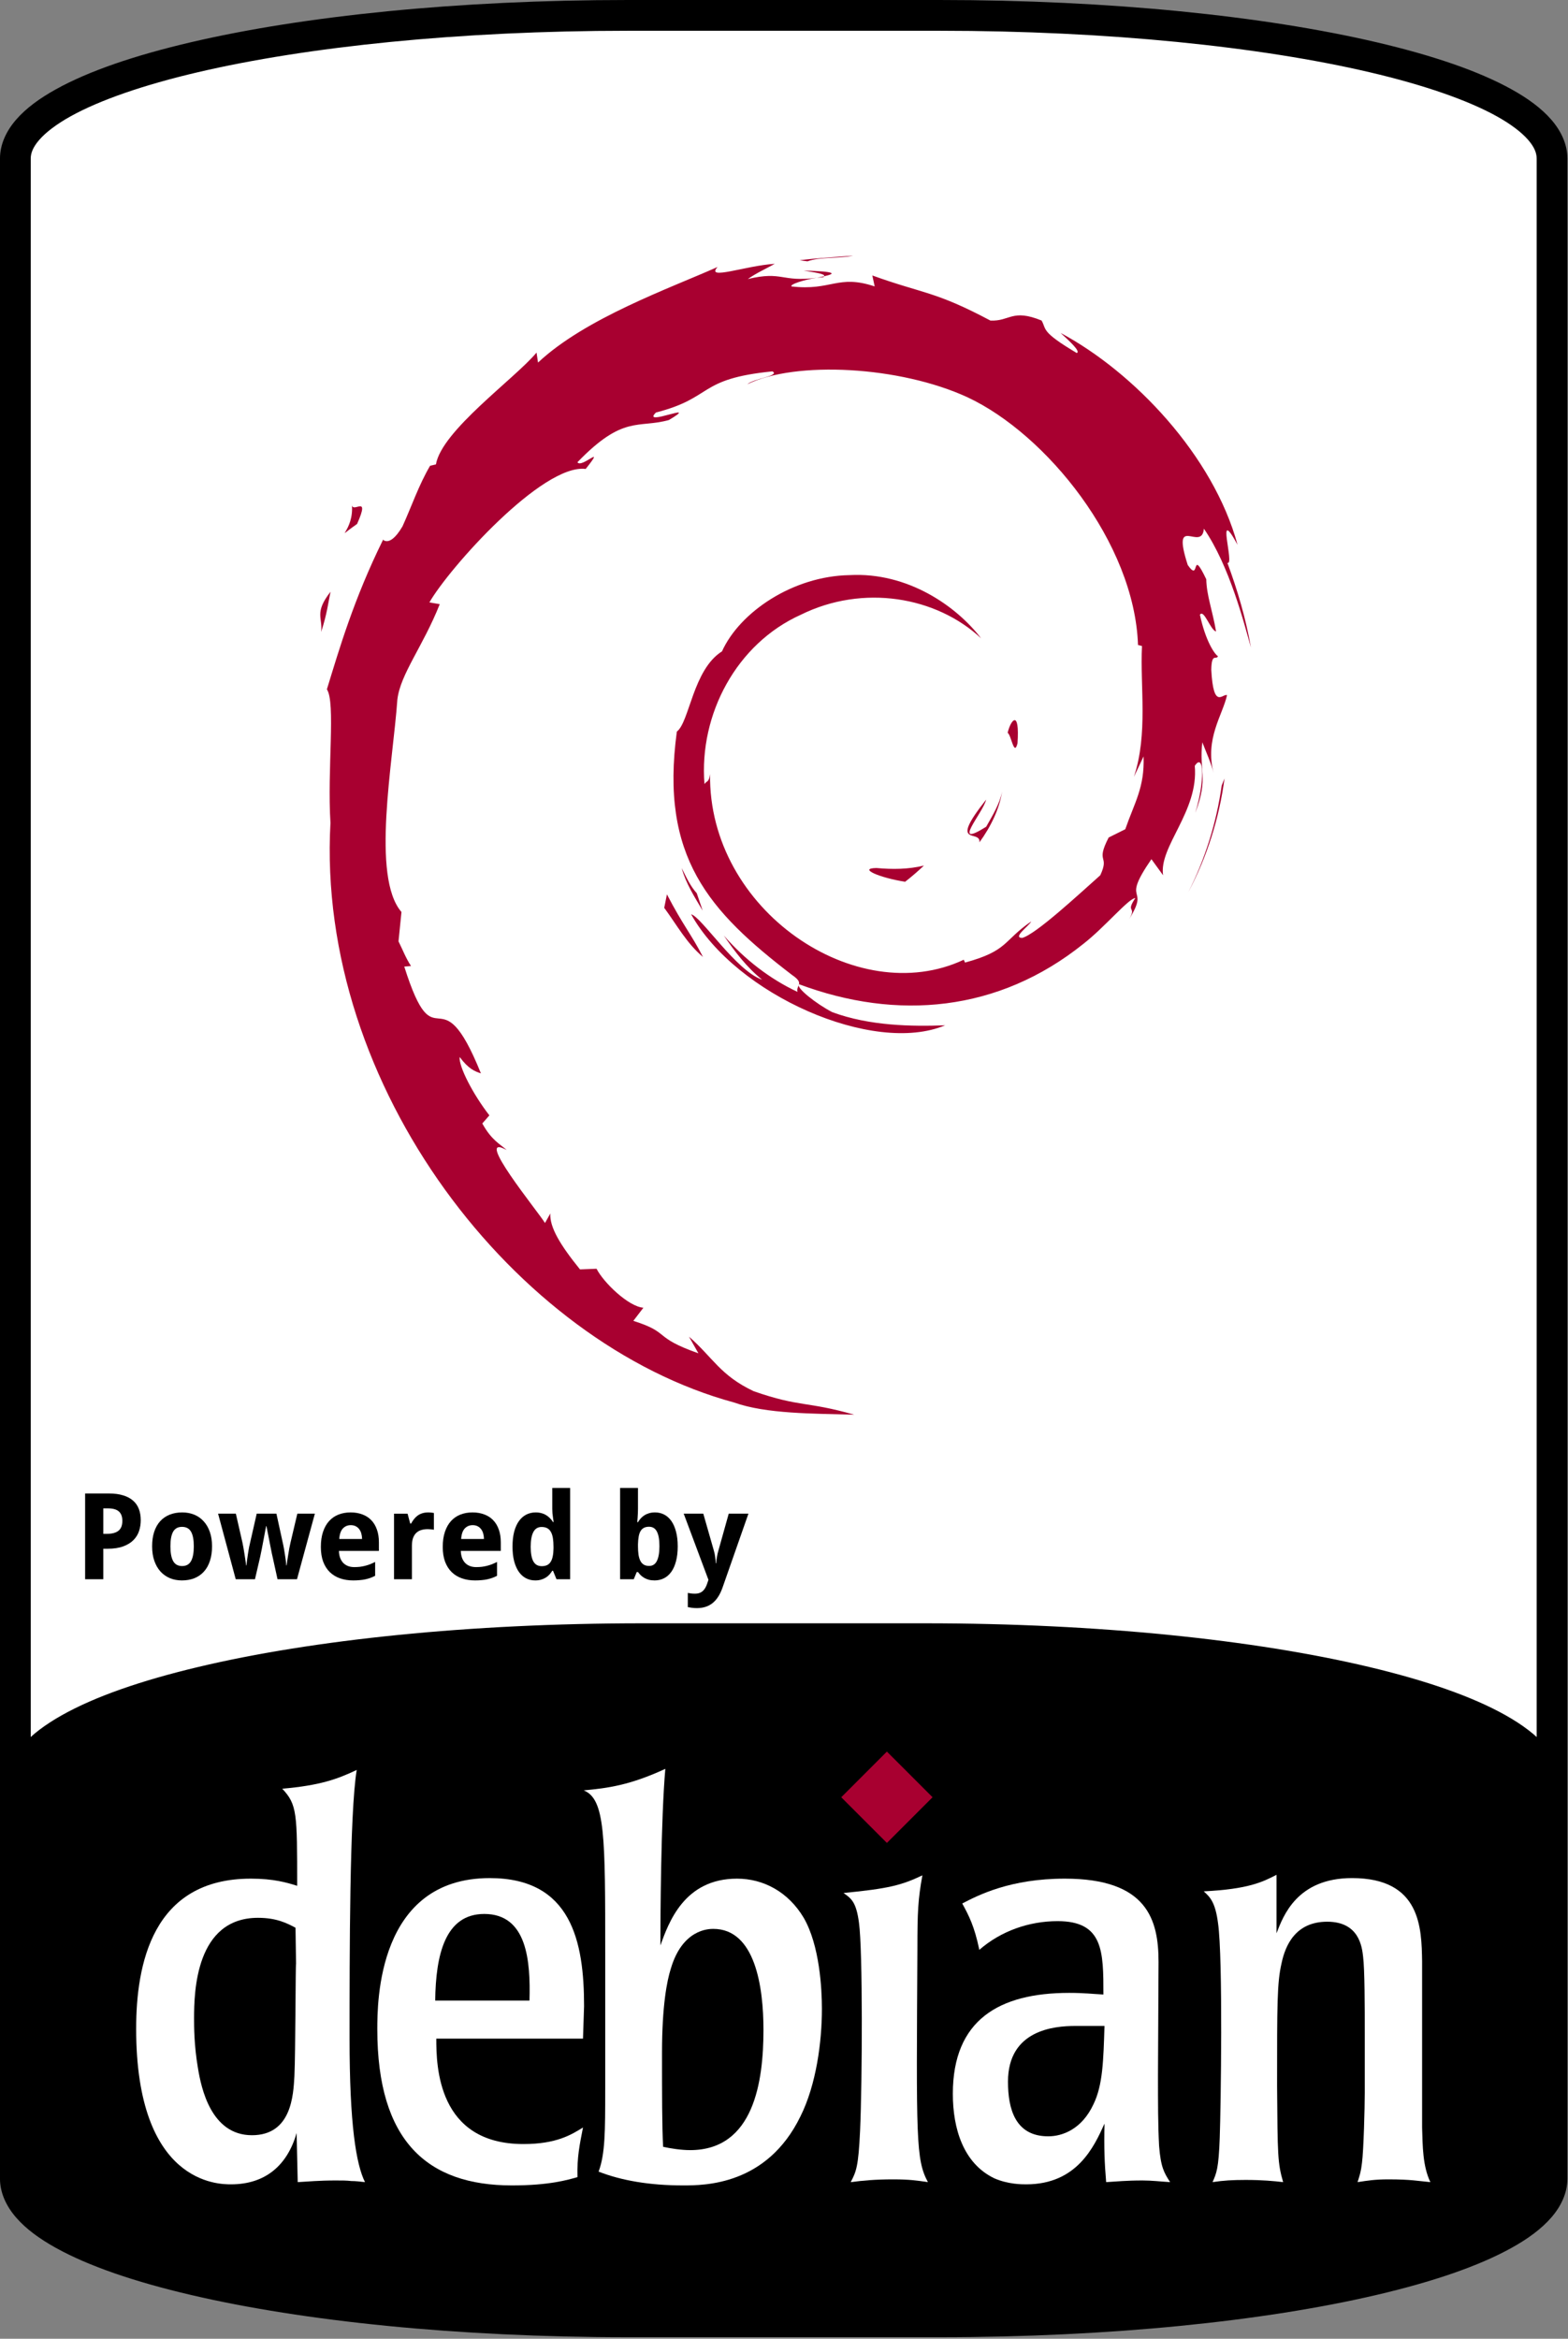 <?xml version="1.0" encoding="UTF-8" standalone="no"?>
<svg xmlns="http://www.w3.org/2000/svg" xmlns:xlink="http://www.w3.org/1999/xlink" xmlns:serif="http://www.serif.com/" width="100%" height="100%" viewBox="0 0 907 1352" version="1.1" xml:space="preserve" style="fill-rule:evenodd;clip-rule:evenodd;stroke-linejoin:round;stroke-miterlimit:2;">
  <rect x="0" y="0" width="907" height="1352" fill="#808080" stroke="none"/>
  <rect id="Debian" x="0" y="0" width="906.667" height="1351.11" style="fill:none;"></rect>
  <clipPath id="_clip1">
    <rect x="0" y="0" width="906.667" height="1351.11"></rect>
  </clipPath>
  <g clip-path="url(#_clip1)">
    <g>
      <g id="Frame">
        <path id="path36023" d="M363.216,8.892l180.223,-0c196.299,-0 354.331,36.928 354.331,82.799l0,1167.73c0,45.871 -158.032,82.8 -354.331,82.8l-180.223,-0c-196.3,-0 -354.331,-36.929 -354.331,-82.8l-0,-1167.73c-0,-45.871 158.031,-82.799 354.331,-82.799Z" style="fill:#fff;fill-rule:nonzero;"></path>
        <path id="path36025" d="M363.223,0c-98.707,0 -187.78,9.234 -252.805,24.429c-32.513,7.598 -58.999,16.618 -78.087,27.198c-9.543,5.29 -17.286,10.978 -22.976,17.509c-5.69,6.53 -9.365,14.275 -9.365,22.561l-0,1167.72c-0,8.285 3.675,16.03 9.365,22.56c5.69,6.531 13.433,12.219 22.976,17.509c19.088,10.581 45.574,19.6 78.087,27.198c65.025,15.195 154.098,24.429 252.805,24.429l180.21,0c98.707,0 187.781,-9.234 252.806,-24.429c32.512,-7.598 58.999,-16.617 78.086,-27.198c9.544,-5.29 17.286,-10.978 22.976,-17.509c5.69,-6.53 9.366,-14.275 9.366,-22.56l-0,-1167.72c-0,-8.286 -3.676,-16.031 -9.366,-22.561c-5.69,-6.531 -13.432,-12.219 -22.976,-17.509c-19.087,-10.58 -45.574,-19.6 -78.086,-27.198c-65.025,-15.195 -154.099,-24.429 -252.806,-24.429l-180.21,0Zm0,17.786l180.21,-0c97.592,-0 185.703,9.231 248.769,23.968c31.532,7.368 56.817,16.176 73.495,25.421c8.339,4.622 14.482,9.365 18.201,13.633c3.719,4.269 4.983,7.706 4.983,10.889l-0,1167.72c-0,3.182 -1.264,6.619 -4.983,10.888c-3.719,4.269 -9.862,9.011 -18.201,13.633c-16.678,9.245 -41.963,18.053 -73.495,25.421c-63.066,14.738 -151.177,23.969 -248.769,23.969l-180.21,-0c-97.592,-0 -185.703,-9.231 -248.768,-23.969c-31.533,-7.368 -56.818,-16.176 -73.496,-25.421c-8.339,-4.622 -14.482,-9.364 -18.201,-13.633c-3.719,-4.269 -4.983,-7.706 -4.983,-10.888l0,-1167.72c0,-3.183 1.264,-6.62 4.983,-10.889c3.719,-4.268 9.862,-9.011 18.201,-13.633c16.678,-9.245 41.963,-18.053 73.496,-25.421c63.065,-14.737 151.176,-23.968 248.768,-23.968Z" style="fill-rule:nonzero;"></path>
      </g>
      <g id="Bottom">
        <path id="path35979" d="M371.596,946.173l163.463,0c199.609,0 360.304,38.151 360.304,85.54l0,218.99c0,47.389 -160.695,85.54 -360.304,85.54l-163.463,-0c-199.609,-0 -360.304,-38.151 -360.304,-85.54l-0,-218.99c-0,-47.389 160.695,-85.54 360.304,-85.54Z" style="fill-rule:nonzero;"></path>
        <path id="path35981" d="M371.597,938.419c-100.298,0 -190.805,9.547 -256.796,25.214c-32.996,7.833 -59.838,17.123 -79.079,27.958c-19.24,10.836 -32.18,23.883 -32.18,40.116l0,218.988c0,16.233 12.94,29.303 32.18,40.139c19.241,10.835 46.083,20.125 79.079,27.958c65.991,15.667 156.498,25.214 256.796,25.214l163.462,0c100.299,0 190.805,-9.547 256.797,-25.214c32.996,-7.833 59.837,-17.123 79.078,-27.958c19.24,-10.836 32.18,-23.906 32.18,-40.139l0,-218.988c0,-16.233 -12.94,-29.28 -32.18,-40.116c-19.241,-10.835 -46.082,-20.125 -79.078,-27.958c-65.992,-15.667 -156.498,-25.214 -256.797,-25.214l-163.462,0Zm0,15.525l163.462,-0c99.31,-0 188.963,9.52 253.221,24.775c32.129,7.628 57.914,16.745 75.041,26.39c17.128,9.646 24.291,19.137 24.291,26.598l0,218.988c0,7.461 -7.163,16.952 -24.291,26.598c-17.127,9.645 -42.912,18.762 -75.041,26.39c-64.258,15.255 -153.911,24.798 -253.221,24.798l-163.462,0c-99.31,0 -188.963,-9.543 -253.221,-24.798c-32.129,-7.628 -57.913,-16.745 -75.041,-26.39c-17.127,-9.646 -24.291,-19.137 -24.291,-26.598l0,-218.988c0,-7.461 7.164,-16.952 24.291,-26.598c17.128,-9.645 42.912,-18.762 75.041,-26.39c64.258,-15.255 153.911,-24.775 253.221,-24.775Z" style="fill-rule:nonzero;"></path>
      </g>
      <g id="Powered-By">
        <path id="path12547" d="M59.746,886.701l2.069,0c2.961,0 5.188,-0.588 6.68,-1.763c1.515,-1.176 2.273,-3.086 2.273,-5.732c-0,-2.464 -0.679,-4.284 -2.035,-5.46c-1.334,-1.175 -3.437,-1.763 -6.308,-1.763l-2.679,-0l-0,14.718Zm21.67,-7.868c0,2.171 -0.328,4.251 -0.983,6.24c-0.656,1.99 -1.741,3.742 -3.256,5.257c-1.492,1.515 -3.47,2.724 -5.935,3.629c-2.441,0.904 -5.471,1.356 -9.088,1.356l-2.408,0l-0,17.635l-10.513,-0l-0,-49.581l13.768,-0c3.188,-0 5.935,0.362 8.241,1.085c2.329,0.701 4.239,1.719 5.732,3.053c1.514,1.311 2.634,2.927 3.357,4.849c0.724,1.899 1.085,4.058 1.085,6.478l0,-0.001Z" style="fill-rule:nonzero;"></path>
        <path id="path12549" d="M98.576,893.925c0,3.775 0.532,6.624 1.594,8.546c1.063,1.899 2.792,2.848 5.189,2.848c2.374,0 4.092,-0.96 5.155,-2.882c1.062,-1.922 1.594,-4.759 1.594,-8.512c-0,-3.776 -0.532,-6.591 -1.594,-8.445c-1.063,-1.876 -2.804,-2.814 -5.223,-2.814c-2.374,-0 -4.092,0.938 -5.155,2.814c-1.04,1.854 -1.56,4.669 -1.56,8.445Zm24.079,-0c-0,3.165 -0.407,5.968 -1.221,8.41c-0.792,2.442 -1.945,4.499 -3.459,6.172c-1.493,1.673 -3.324,2.951 -5.494,3.833c-2.148,0.859 -4.567,1.288 -7.258,1.288c-2.509,0 -4.815,-0.429 -6.918,-1.288c-2.103,-0.882 -3.923,-2.16 -5.46,-3.833c-1.515,-1.673 -2.702,-3.73 -3.561,-6.172c-0.859,-2.442 -1.289,-5.245 -1.289,-8.41c0,-3.143 0.396,-5.935 1.187,-8.377c0.814,-2.442 1.967,-4.488 3.46,-6.138c1.514,-1.673 3.346,-2.939 5.493,-3.798c2.148,-0.86 4.579,-1.289 7.292,-1.289c2.509,-0 4.815,0.429 6.918,1.289c2.103,0.859 3.911,2.125 5.426,3.798c1.538,1.65 2.736,3.696 3.595,6.138c0.859,2.442 1.289,5.234 1.289,8.377Z" style="fill-rule:nonzero;"></path>
        <path id="path12551" d="M160.536,912.95l-2.917,-13.26c-0.09,-0.384 -0.215,-0.927 -0.373,-1.628c-0.136,-0.724 -0.294,-1.526 -0.475,-2.408c-0.181,-0.904 -0.373,-1.854 -0.576,-2.848c-0.181,-1.018 -0.373,-2.024 -0.577,-3.019c-0.452,-2.328 -0.949,-4.838 -1.492,-7.528l-0.203,-0c-0.52,2.69 -0.995,5.211 -1.425,7.562c-0.181,0.995 -0.373,2.001 -0.576,3.019c-0.181,1.017 -0.362,1.978 -0.543,2.882c-0.181,0.882 -0.35,1.684 -0.508,2.408c-0.136,0.723 -0.249,1.289 -0.34,1.696l-3.052,13.124l-11.123,-0l-10.208,-37.915l10.275,0l3.833,16.787c0.203,0.882 0.407,1.944 0.61,3.188c0.226,1.221 0.429,2.464 0.61,3.73c0.204,1.244 0.385,2.431 0.543,3.561c0.158,1.108 0.283,1.99 0.373,2.645l0.203,0c0.023,-0.429 0.069,-0.983 0.136,-1.661c0.091,-0.701 0.192,-1.447 0.305,-2.239c0.113,-0.791 0.226,-1.593 0.339,-2.407c0.136,-0.837 0.26,-1.617 0.374,-2.34c0.135,-0.724 0.248,-1.357 0.339,-1.9c0.113,-0.565 0.203,-0.961 0.271,-1.187l4.137,-18.177l11.395,0l3.968,18.177c0.113,0.498 0.26,1.267 0.441,2.307c0.181,1.04 0.362,2.159 0.542,3.357c0.204,1.176 0.374,2.329 0.509,3.459c0.136,1.108 0.215,1.978 0.238,2.611l0.203,0c0.068,-0.565 0.181,-1.401 0.339,-2.509c0.181,-1.108 0.373,-2.295 0.577,-3.561c0.203,-1.289 0.418,-2.566 0.644,-3.832c0.249,-1.266 0.475,-2.34 0.678,-3.222l3.968,-16.787l10.14,0l-10.343,37.915l-11.259,-0Z" style="fill-rule:nonzero;"></path>
        <path id="path12553" d="M202.893,881.682c-1.831,0 -3.357,0.644 -4.578,1.933c-1.198,1.289 -1.888,3.312 -2.069,6.071l13.192,-0c-0.022,-1.153 -0.169,-2.216 -0.441,-3.188c-0.271,-0.972 -0.678,-1.809 -1.22,-2.51c-0.543,-0.723 -1.221,-1.289 -2.035,-1.695c-0.814,-0.408 -1.764,-0.611 -2.849,-0.611l0,0Zm1.323,31.946c-2.713,0 -5.212,-0.395 -7.495,-1.187c-2.284,-0.791 -4.251,-1.978 -5.901,-3.561c-1.65,-1.605 -2.939,-3.617 -3.866,-6.036c-0.904,-2.442 -1.357,-5.302 -1.357,-8.58c0,-3.324 0.419,-6.229 1.255,-8.716c0.837,-2.487 2.001,-4.555 3.493,-6.206c1.515,-1.673 3.324,-2.928 5.426,-3.764c2.126,-0.837 4.477,-1.255 7.054,-1.255c2.51,-0 4.771,0.384 6.783,1.153c2.035,0.746 3.753,1.854 5.155,3.323c1.424,1.47 2.509,3.278 3.255,5.426c0.769,2.125 1.153,4.567 1.153,7.325l0,5.02l-23.128,-0c0.044,1.447 0.271,2.758 0.678,3.934c0.429,1.153 1.017,2.136 1.763,2.95c0.769,0.791 1.685,1.402 2.747,1.831c1.086,0.43 2.318,0.645 3.697,0.645c1.153,0 2.238,-0.057 3.256,-0.17c1.04,-0.135 2.046,-0.328 3.018,-0.576c0.972,-0.249 1.933,-0.554 2.882,-0.916c0.95,-0.384 1.922,-0.825 2.917,-1.322l-0,8.003c-0.904,0.475 -1.82,0.882 -2.747,1.221c-0.904,0.317 -1.865,0.588 -2.883,0.814c-1.017,0.226 -2.114,0.384 -3.289,0.475c-1.176,0.113 -2.465,0.17 -3.866,0.17l-0,-0.001Z" style="fill-rule:nonzero;"></path>
        <path id="path12555" d="M247.692,874.323c0.272,-0 0.566,0.012 0.882,0.035c0.339,0 0.656,0.024 0.95,0.071c0.316,0.024 0.599,0.059 0.847,0.106c0.272,0.024 0.475,0.059 0.611,0.107l-0,9.699c-0.181,-0.047 -0.43,-0.093 -0.746,-0.136c-0.317,-0.047 -0.656,-0.083 -1.018,-0.106c-0.339,-0.047 -0.678,-0.071 -1.017,-0.071c-0.339,-0.024 -0.622,-0.036 -0.848,-0.036c-1.334,0 -2.566,0.17 -3.696,0.51c-1.108,0.339 -2.069,0.893 -2.883,1.661c-0.791,0.747 -1.413,1.742 -1.865,2.985c-0.43,1.22 -0.645,2.724 -0.645,4.51l0,19.297l-10.343,-0l-0,-37.915l7.834,-0l1.526,5.697l0.509,0c0.542,-0.972 1.13,-1.854 1.763,-2.645c0.633,-0.791 1.334,-1.458 2.103,-2.001c0.791,-0.565 1.673,-0.995 2.645,-1.289c0.995,-0.316 2.125,-0.474 3.391,-0.474l0,-0.005Z" style="fill-rule:nonzero;"></path>
        <path id="path12557" d="M273.399,881.682c-1.832,0 -3.358,0.644 -4.579,1.933c-1.198,1.289 -1.888,3.312 -2.068,6.071l13.192,-0c-0.023,-1.153 -0.17,-2.216 -0.441,-3.188c-0.271,-0.972 -0.678,-1.809 -1.221,-2.51c-0.543,-0.723 -1.221,-1.289 -2.035,-1.695c-0.814,-0.408 -1.763,-0.611 -2.848,-0.611l-0,0Zm1.322,31.946c-2.713,0 -5.211,-0.395 -7.495,-1.187c-2.283,-0.791 -4.25,-1.978 -5.901,-3.561c-1.65,-1.605 -2.939,-3.617 -3.866,-6.036c-0.904,-2.442 -1.356,-5.302 -1.356,-8.58c-0,-3.324 0.418,-6.229 1.255,-8.716c0.836,-2.487 2,-4.555 3.493,-6.206c1.514,-1.673 3.323,-2.928 5.426,-3.764c2.125,-0.837 4.476,-1.255 7.054,-1.255c2.509,-0 4.77,0.384 6.782,1.153c2.035,0.746 3.753,1.854 5.155,3.323c1.424,1.47 2.51,3.278 3.256,5.426c0.768,2.125 1.153,4.567 1.153,7.325l-0,5.02l-23.129,-0c0.045,1.447 0.271,2.758 0.678,3.934c0.43,1.153 1.018,2.136 1.764,2.95c0.769,0.791 1.684,1.402 2.747,1.831c1.085,0.43 2.317,0.645 3.696,0.645c1.153,0 2.239,-0.057 3.256,-0.17c1.04,-0.135 2.046,-0.328 3.018,-0.576c0.972,-0.249 1.933,-0.554 2.883,-0.916c0.949,-0.384 1.922,-0.825 2.916,-1.322l0,8.003c-0.904,0.475 -1.82,0.882 -2.747,1.221c-0.904,0.317 -1.865,0.588 -2.882,0.814c-1.018,0.226 -2.114,0.384 -3.29,0.475c-1.175,0.113 -2.464,0.17 -3.866,0.17l0,-0.001Z" style="fill-rule:nonzero;"></path>
        <path id="path12559" d="M309.584,913.628c-1.945,0 -3.719,-0.418 -5.325,-1.255c-1.605,-0.836 -2.984,-2.068 -4.137,-3.696c-1.153,-1.651 -2.057,-3.697 -2.713,-6.138c-0.633,-2.442 -0.95,-5.268 -0.95,-8.479c0,-3.255 0.317,-6.104 0.95,-8.546c0.656,-2.464 1.571,-4.521 2.747,-6.172c1.198,-1.673 2.623,-2.928 4.273,-3.764c1.65,-0.837 3.471,-1.255 5.46,-1.255c1.221,-0 2.34,0.147 3.357,0.44c1.018,0.272 1.934,0.668 2.747,1.187c0.814,0.498 1.538,1.086 2.171,1.764c0.656,0.656 1.232,1.379 1.729,2.17l0.34,0c-0.136,-0.881 -0.26,-1.774 -0.373,-2.679c-0.114,-0.768 -0.215,-1.582 -0.306,-2.442c-0.067,-0.881 -0.101,-1.695 -0.101,-2.441l-0,-12.141l10.343,-0l0,52.769l-7.902,-0l-2.001,-4.918l-0.44,0c-0.475,0.769 -1.018,1.504 -1.628,2.205c-0.611,0.678 -1.323,1.265 -2.137,1.763c-0.791,0.498 -1.695,0.893 -2.713,1.187c-0.995,0.294 -2.125,0.441 -3.391,0.441l-0,0Zm3.764,-8.241c1.221,0 2.261,-0.203 3.12,-0.61c0.859,-0.43 1.549,-1.063 2.069,-1.899c0.543,-0.859 0.938,-1.922 1.187,-3.188c0.271,-1.266 0.418,-2.747 0.441,-4.443l-0,-1.12c-0,-1.831 -0.113,-3.459 -0.339,-4.883c-0.226,-1.424 -0.599,-2.611 -1.119,-3.561c-0.52,-0.972 -1.221,-1.707 -2.103,-2.204c-0.882,-0.498 -1.99,-0.747 -3.324,-0.747c-2.17,0 -3.764,0.984 -4.781,2.951c-1.018,1.944 -1.526,4.781 -1.526,8.512c-0,3.73 0.508,6.534 1.526,8.41c1.04,1.854 2.656,2.781 4.849,2.781l0,0.001Z" style="fill-rule:nonzero;"></path>
        <path id="path12561" d="M378.902,874.323c1.945,-0 3.719,0.418 5.325,1.255c1.605,0.836 2.984,2.08 4.137,3.73c1.153,1.651 2.046,3.697 2.679,6.138c0.656,2.442 0.984,5.268 0.984,8.479c-0,3.255 -0.328,6.115 -0.984,8.58c-0.633,2.441 -1.537,4.488 -2.713,6.138c-1.176,1.65 -2.589,2.894 -4.239,3.73c-1.65,0.837 -3.47,1.255 -5.46,1.255c-1.266,0 -2.397,-0.136 -3.391,-0.407c-0.973,-0.272 -1.843,-0.634 -2.612,-1.086c-0.768,-0.452 -1.447,-0.96 -2.034,-1.526c-0.566,-0.588 -1.086,-1.198 -1.56,-1.831l-0.713,-0l-1.729,4.171l-7.902,0l0,-52.769l10.344,0l-0,12.277c-0,0.746 -0.023,1.56 -0.068,2.442c-0.045,0.859 -0.09,1.661 -0.135,2.408c-0.068,0.881 -0.136,1.763 -0.204,2.645l0.407,-0c0.475,-0.792 1.017,-1.526 1.628,-2.205c0.61,-0.678 1.311,-1.265 2.102,-1.763c0.814,-0.52 1.73,-0.927 2.747,-1.221c1.018,-0.294 2.148,-0.441 3.392,-0.441l-0.001,0.001Zm-3.493,8.275c-1.153,-0 -2.136,0.215 -2.95,0.645c-0.792,0.407 -1.436,1.028 -1.933,1.865c-0.498,0.836 -0.859,1.899 -1.085,3.188c-0.227,1.266 -0.362,2.747 -0.407,4.442l-0,1.12c-0,1.831 0.101,3.459 0.305,4.883c0.226,1.425 0.588,2.623 1.085,3.595c0.497,0.95 1.153,1.673 1.967,2.171c0.836,0.497 1.865,0.746 3.086,0.746c2.057,0 3.561,-0.972 4.51,-2.916c0.973,-1.967 1.459,-4.816 1.459,-8.547c-0,-3.73 -0.486,-6.522 -1.459,-8.376c-0.949,-1.877 -2.475,-2.815 -4.578,-2.815l0,-0.001Z" style="fill-rule:nonzero;"></path>
        <path id="path12563" d="M395.486,875.035l11.327,0l6.104,21.331c0.362,1.176 0.621,2.431 0.78,3.765c0.181,1.334 0.294,2.532 0.339,3.595l0.203,-0c0.047,-0.52 0.104,-1.097 0.17,-1.73c0.09,-0.633 0.192,-1.277 0.305,-1.933c0.113,-0.656 0.237,-1.3 0.373,-1.933c0.158,-0.656 0.316,-1.244 0.475,-1.764l5.968,-21.331l11.395,0l-14.989,42.765c-1.402,4.001 -3.313,6.974 -5.732,8.919c-2.419,1.944 -5.448,2.916 -9.088,2.916c-1.176,0 -2.193,-0.068 -3.053,-0.203c-0.859,-0.113 -1.594,-0.238 -2.204,-0.373l0,-8.207c0.475,0.113 1.074,0.215 1.797,0.305c0.724,0.09 1.481,0.135 2.273,0.135c1.085,0 2.012,-0.146 2.78,-0.44c0.769,-0.294 1.425,-0.712 1.967,-1.255c0.566,-0.52 1.04,-1.153 1.425,-1.899c0.407,-0.747 0.757,-1.583 1.051,-2.51l0.645,-1.899l-14.311,-38.254Z" style="fill-rule:nonzero;"></path>
      </g>
    </g>
    <g id="Debian1">
      <g id="Logo">
        <path id="path4651" d="M506.984,501.796c-11.102,0.149 2.088,5.707 16.585,7.944c4.02,-3.136 7.631,-6.287 10.871,-9.363c-9.014,2.207 -18.198,2.259 -27.456,1.419" style="fill:#a80030;fill-rule:nonzero;"></path>
        <path id="path4653" d="M566.555,486.943c6.635,-9.133 11.45,-19.119 13.152,-29.448c-1.494,7.356 -5.469,13.71 -9.244,20.427c-20.753,13.07 -1.962,-7.758 -0.015,-15.686c-22.306,28.11 -3.076,16.852 -3.893,24.707" style="fill:#a80030;fill-rule:nonzero;"></path>
        <path id="path4655" d="M588.571,429.697c1.353,-19.995 -3.93,-13.664 -5.706,-6.048c2.066,1.085 3.708,14.103 5.706,6.048" style="fill:#a80030;fill-rule:nonzero;"></path>
        <path id="path4657" d="M464.867,156.408c5.93,1.055 12.811,1.873 11.822,3.292c6.509,-1.434 7.973,-2.727 -11.822,-3.292" style="fill:#a80030;fill-rule:nonzero;"></path>
        <path id="path4659" d="M476.697,159.7l-4.169,0.869l3.886,-0.357l0.283,-0.512" style="fill:#a80030;fill-rule:nonzero;"></path>
        <path id="path4661" d="M661.488,437.277c0.669,17.952 -5.239,26.675 -10.581,42.101l-9.608,4.778c-7.854,15.263 0.78,9.69 -4.845,21.824c-12.275,10.9 -37.197,34.099 -45.178,36.224c-5.833,-0.127 3.946,-6.881 5.224,-9.519c-16.414,11.265 -13.174,16.912 -38.282,23.771l-0.729,-1.642c-61.896,29.127 -147.883,-28.586 -146.754,-107.32c-0.653,4.993 -1.88,3.745 -3.247,5.751c-3.195,-40.504 18.71,-81.187 55.655,-97.824c36.135,-17.878 78.497,-10.551 104.363,13.591c-14.207,-18.621 -42.511,-38.364 -76.03,-36.536c-32.851,0.535 -63.591,21.407 -73.845,44.078c-16.823,10.588 -18.785,40.838 -26.111,46.382c-9.875,72.522 18.554,103.842 66.652,140.705c7.55,5.097 2.125,5.878 3.136,9.756c-15.976,-7.475 -30.599,-18.769 -42.637,-32.598c6.391,9.341 13.279,18.421 22.188,25.554c-15.077,-5.09 -35.206,-36.506 -41.069,-37.784c25.97,46.5 105.351,81.55 146.94,64.155c-19.245,0.714 -43.684,0.394 -65.293,-7.594c-9.102,-4.674 -21.429,-14.341 -19.223,-16.146c56.74,21.184 115.338,16.035 164.424,-23.31c12.499,-9.734 26.141,-26.282 30.087,-26.505c-5.937,8.932 1.018,4.295 -3.545,12.179c12.424,-20.07 -5.416,-8.174 12.855,-34.656l6.747,9.288c-2.526,-16.674 20.694,-36.901 18.332,-63.249c5.327,-8.055 5.937,8.679 0.289,27.21c7.84,-20.56 2.073,-23.867 4.08,-40.838c2.162,5.707 5.038,11.763 6.501,17.789c-5.112,-19.877 5.224,-33.46 7.795,-45.015c-2.541,-1.114 -7.884,8.783 -9.117,-14.683c0.186,-10.194 2.846,-5.342 3.864,-7.854c-1.992,-1.151 -7.245,-8.968 -10.433,-23.956c2.296,-3.529 6.182,9.132 9.333,9.645c-2.029,-11.911 -5.514,-20.999 -5.662,-30.146c-9.214,-19.245 -3.262,2.571 -10.722,-8.263c-9.809,-30.569 8.129,-7.096 9.347,-20.976c14.847,21.511 23.31,54.875 27.211,68.688c-2.972,-16.845 -7.765,-33.17 -13.628,-48.96c4.526,1.91 -7.274,-34.649 5.878,-10.44c-14.036,-51.605 -60.024,-99.83 -102.341,-122.448c5.164,4.733 11.695,10.677 9.362,11.614c-21.058,-12.521 -17.358,-13.509 -20.375,-18.8c-17.127,-6.977 -18.271,0.572 -29.603,0.015c-32.323,-17.15 -38.55,-15.329 -68.294,-26.059l1.352,6.331c-21.408,-7.134 -24.945,2.69 -48.076,0.015c-1.404,-1.093 7.416,-3.983 14.683,-5.031c-20.702,2.735 -19.736,-4.087 -39.992,0.751c4.986,-3.5 10.277,-5.826 15.597,-8.798c-16.875,1.025 -40.303,9.823 -33.073,1.813c-27.531,12.29 -76.431,29.536 -103.872,55.269l-0.862,-5.767c-12.573,15.092 -54.831,45.074 -58.197,64.639l-3.366,0.78c-6.531,11.079 -10.774,23.63 -15.961,35.021c-8.552,14.586 -12.542,5.617 -11.324,7.906c-16.83,34.121 -25.204,62.788 -32.419,86.313c5.142,7.691 0.126,46.308 2.065,77.212c-8.441,152.653 107.134,300.856 233.469,335.067c18.517,6.635 46.047,6.397 69.469,7.051c-27.627,-7.906 -31.194,-4.183 -58.122,-13.568c-19.416,-9.154 -23.667,-19.594 -37.428,-31.535l5.446,9.622c-26.973,-9.548 -15.686,-11.814 -37.635,-18.762l5.818,-7.587c-8.746,-0.668 -23.161,-14.727 -27.1,-22.536l-9.57,0.378c-11.488,-14.162 -17.618,-24.394 -17.165,-32.323l-3.091,5.514c-3.5,-6.011 -42.287,-53.188 -22.165,-42.206c-3.738,-3.403 -8.709,-5.55 -14.096,-15.351l4.094,-4.674c-9.667,-12.461 -17.819,-28.43 -17.194,-33.75c5.164,6.97 8.745,8.278 12.297,9.474c-24.454,-60.663 -25.828,-3.336 -44.338,-61.748l3.908,-0.312c-2.994,-4.54 -4.829,-9.437 -7.237,-14.259l1.709,-16.979c-17.595,-20.33 -4.919,-86.529 -2.37,-122.828c1.746,-14.757 14.69,-30.473 24.521,-55.12l-5.989,-1.025c11.458,-19.974 65.404,-80.243 90.4,-77.152c12.105,-15.203 -2.407,-0.059 -4.778,-3.879c26.594,-27.515 34.954,-19.438 52.899,-24.394c19.341,-11.481 -16.608,4.488 -7.438,-4.377c33.459,-8.538 23.703,-19.423 67.343,-23.755c4.607,2.615 -10.678,4.042 -14.512,7.438c27.865,-13.643 88.194,-10.53 127.397,7.564c45.453,21.259 96.553,84.069 98.574,143.165l2.296,0.617c-1.159,23.495 3.597,50.669 -4.659,75.621l5.581,-11.822" style="fill:#a80030;fill-rule:nonzero;"></path>
        <path id="path4663" d="M385.784,517.029l-1.568,7.78c7.304,9.92 13.1,20.664 22.41,28.392c-6.702,-13.07 -11.673,-18.472 -20.842,-36.172" style="fill:#a80030;fill-rule:nonzero;"></path>
        <path id="path4665" d="M403.03,516.36c-3.864,-4.28 -6.138,-9.422 -8.709,-14.534c2.452,8.998 7.475,16.734 12.134,24.61l-3.425,-10.076" style="fill:#a80030;fill-rule:nonzero;"></path>
        <path id="path4667" d="M708.308,450.005l-1.627,4.102c-2.988,21.236 -9.46,42.25 -19.357,61.741c10.938,-20.561 17.989,-43.053 20.984,-65.843" style="fill:#a80030;fill-rule:nonzero;"></path>
        <path id="path4669" d="M467.074,151.08c7.498,-2.742 18.443,-1.508 26.423,-3.314c-10.388,0.87 -20.724,1.39 -30.926,2.69l4.503,0.624" style="fill:#a80030;fill-rule:nonzero;"></path>
        <path id="path4671" d="M203.504,291.236c1.731,16.005 -12.038,22.225 3.046,11.659c8.1,-18.235 -3.15,-5.031 -3.046,-11.659" style="fill:#a80030;fill-rule:nonzero;"></path>
        <path id="path4673" d="M185.76,365.349c3.485,-10.678 4.109,-17.083 5.439,-23.273c-9.608,12.29 -4.429,14.913 -5.439,23.273" style="fill:#a80030;fill-rule:nonzero;"></path>
      </g>
      <g id="debian">
        <path id="path4675" d="M171.249,1135.16c-0.309,0.324 -0.309,51.668 -0.95,65.07c-0.633,10.834 -1.597,34.121 -24.56,34.121c-23.603,0 -29.344,-27.114 -31.258,-38.905c-2.23,-13.079 -2.23,-23.934 -2.23,-28.704c0,-15.316 0.957,-58.069 36.999,-58.069c10.848,-0 16.906,3.2 21.69,5.74l0.309,20.747Zm-92.493,37.646c0,89.94 47.847,89.94 54.861,89.94c19.777,-0 32.539,-10.849 37.956,-29.661l0.64,28.38c6.064,-0.323 12.122,-0.957 22.007,-0.957c3.51,0 6.374,0 8.934,0.324c2.554,-0 5.101,0.31 7.971,0.633c-5.1,-10.201 -8.927,-33.164 -8.927,-82.939c-0,-48.48 -0,-130.449 4.143,-155.333c-11.474,5.432 -21.373,8.942 -43.063,10.849c8.612,9.251 8.612,14.035 8.612,56.128c-6.051,-1.907 -13.712,-4.144 -26.791,-4.144c-57.092,0.007 -66.343,49.767 -66.343,86.78" style="fill:#fff;fill-rule:nonzero;"></path>
        <path id="path4677" d="M251.738,1156.52c0.323,-26.474 5.748,-50.078 28.387,-50.078c24.884,0 26.784,27.424 26.151,50.078l-54.538,-0Zm86.112,3.2c0,-37.322 -7.331,-74.011 -54.538,-74.011c-65.062,0 -65.062,72.105 -65.062,87.4c-0,64.746 29.021,90.263 77.824,90.263c21.677,-0 32.215,-3.173 37.956,-4.784c-0.317,-11.482 1.273,-18.82 3.201,-28.704c-6.712,4.157 -15.323,9.575 -34.459,9.575c-49.761,-0 -50.401,-45.307 -50.401,-60.933l84.86,0l0.619,-18.806" style="fill:#fff;fill-rule:nonzero;"></path>
        <path id="path4679" d="M441.619,1173.43c-0,29.661 -5.417,69.537 -42.416,69.537c-5.108,0 -11.482,-0.97 -15.626,-1.92c-0.64,-11.482 -0.64,-31.258 -0.64,-54.221c0,-27.438 2.864,-41.769 5.108,-48.804c6.69,-22.64 21.683,-22.95 24.546,-22.95c24.244,0 29.028,33.488 29.028,58.358Zm-91.537,34.769c0,23.61 0,36.999 -3.827,47.2c13.079,5.107 29.337,7.971 48.804,7.971c12.438,-0 48.48,-0 67.933,-39.862c9.251,-18.503 12.438,-43.387 12.438,-62.206c0,-11.482 -1.28,-36.676 -10.524,-52.631c-8.921,-14.979 -23.28,-22.64 -38.582,-22.64c-30.625,-0 -39.553,25.517 -44.33,38.595c0,-16.265 0.31,-73.04 2.857,-102.068c-20.726,9.575 -33.495,11.158 -47.2,12.439c12.438,5.093 12.438,26.164 12.438,94.744l0,78.458" style="fill:#fff;fill-rule:nonzero;"></path>
        <path id="path4681" d="M536.749,1261.47c-6.388,-0.957 -10.863,-1.597 -20.114,-1.597c-10.188,0 -17.222,0.647 -24.546,1.597c3.187,-6.064 4.46,-8.941 5.417,-29.661c1.28,-28.394 1.597,-104.312 -0.633,-120.261c-1.597,-12.129 -4.461,-14.035 -8.928,-17.223c26.15,-2.553 33.488,-4.46 45.603,-10.201c-2.54,14.022 -2.878,21.057 -2.878,42.416c-0.626,110.06 -0.949,121.852 6.079,134.93" style="fill:#fff;fill-rule:nonzero;"></path>
        <path id="path4683" d="M638.886,1171.19c-0.634,20.1 -0.957,34.136 -6.388,45.294c-6.698,14.359 -17.856,18.502 -26.151,18.502c-19.156,0 -23.286,-15.942 -23.286,-31.567c-0,-29.978 26.797,-32.229 38.905,-32.229l16.92,0Zm-87.723,39.243c-0,20.1 6.064,40.186 23.933,48.804c7.972,3.511 15.943,3.511 18.503,3.511c29.351,-0 39.229,-21.697 45.294,-35.092c-0.324,14.035 -0,22.639 0.956,33.811c5.741,-0.323 11.482,-0.957 21.057,-0.957c5.417,0 10.525,0.634 15.942,0.957c-3.51,-5.417 -5.417,-8.618 -6.388,-21.056c-0.633,-12.115 -0.633,-24.237 -0.633,-41.143l0.323,-65.069c0,-24.251 -6.387,-48.171 -54.235,-48.171c-31.567,-0 -50.063,9.575 -59.314,14.359c3.834,7.021 7.021,13.065 9.884,26.797c12.452,-10.848 28.718,-16.589 45.294,-16.589c26.487,0 26.487,17.546 26.487,42.416c-6.064,-0.31 -11.172,-0.943 -19.79,-0.943c-40.523,0.007 -67.313,15.612 -67.313,58.365" style="fill:#fff;fill-rule:nonzero;"></path>
        <path id="path4685" d="M822.606,1229.89c0.323,10.848 0.323,22.33 4.784,31.581c-7.028,-0.633 -11.172,-1.597 -24.237,-1.597c-7.661,0 -11.805,0.647 -17.869,1.597c1.266,-4.144 1.92,-5.741 2.553,-11.172c0.957,-7.324 1.597,-31.891 1.597,-40.509l0,-34.445c0,-14.992 0,-36.689 -0.97,-44.337c-0.634,-5.417 -2.217,-20.086 -20.733,-20.086c-18.18,0 -24.237,13.389 -26.474,24.237c-2.54,11.158 -2.54,23.287 -2.54,70.487c0.31,40.833 0.31,44.646 3.497,55.818c-5.418,-0.633 -12.115,-1.266 -21.683,-1.266c-7.662,-0 -12.762,0.309 -19.13,1.266c2.231,-5.107 3.511,-7.661 4.144,-25.517c0.647,-17.546 1.921,-103.672 -0.97,-124.075c-1.583,-12.452 -4.784,-15.315 -8.281,-18.502c25.841,-1.281 34.121,-5.431 42.106,-9.562l0,33.798c3.821,-9.898 11.792,-31.905 43.697,-31.905c39.876,0 40.185,29.028 40.509,48.157l-0,96.032" style="fill:#fff;fill-rule:nonzero;"></path>
        <path id="path4687" d="M539.44,1038.98l-26.419,26.405l-26.405,-26.405l26.405,-26.405l26.419,26.405" style="fill:#a80030;fill-rule:nonzero;"></path>
      </g>
    </g>
  </g>
</svg>
